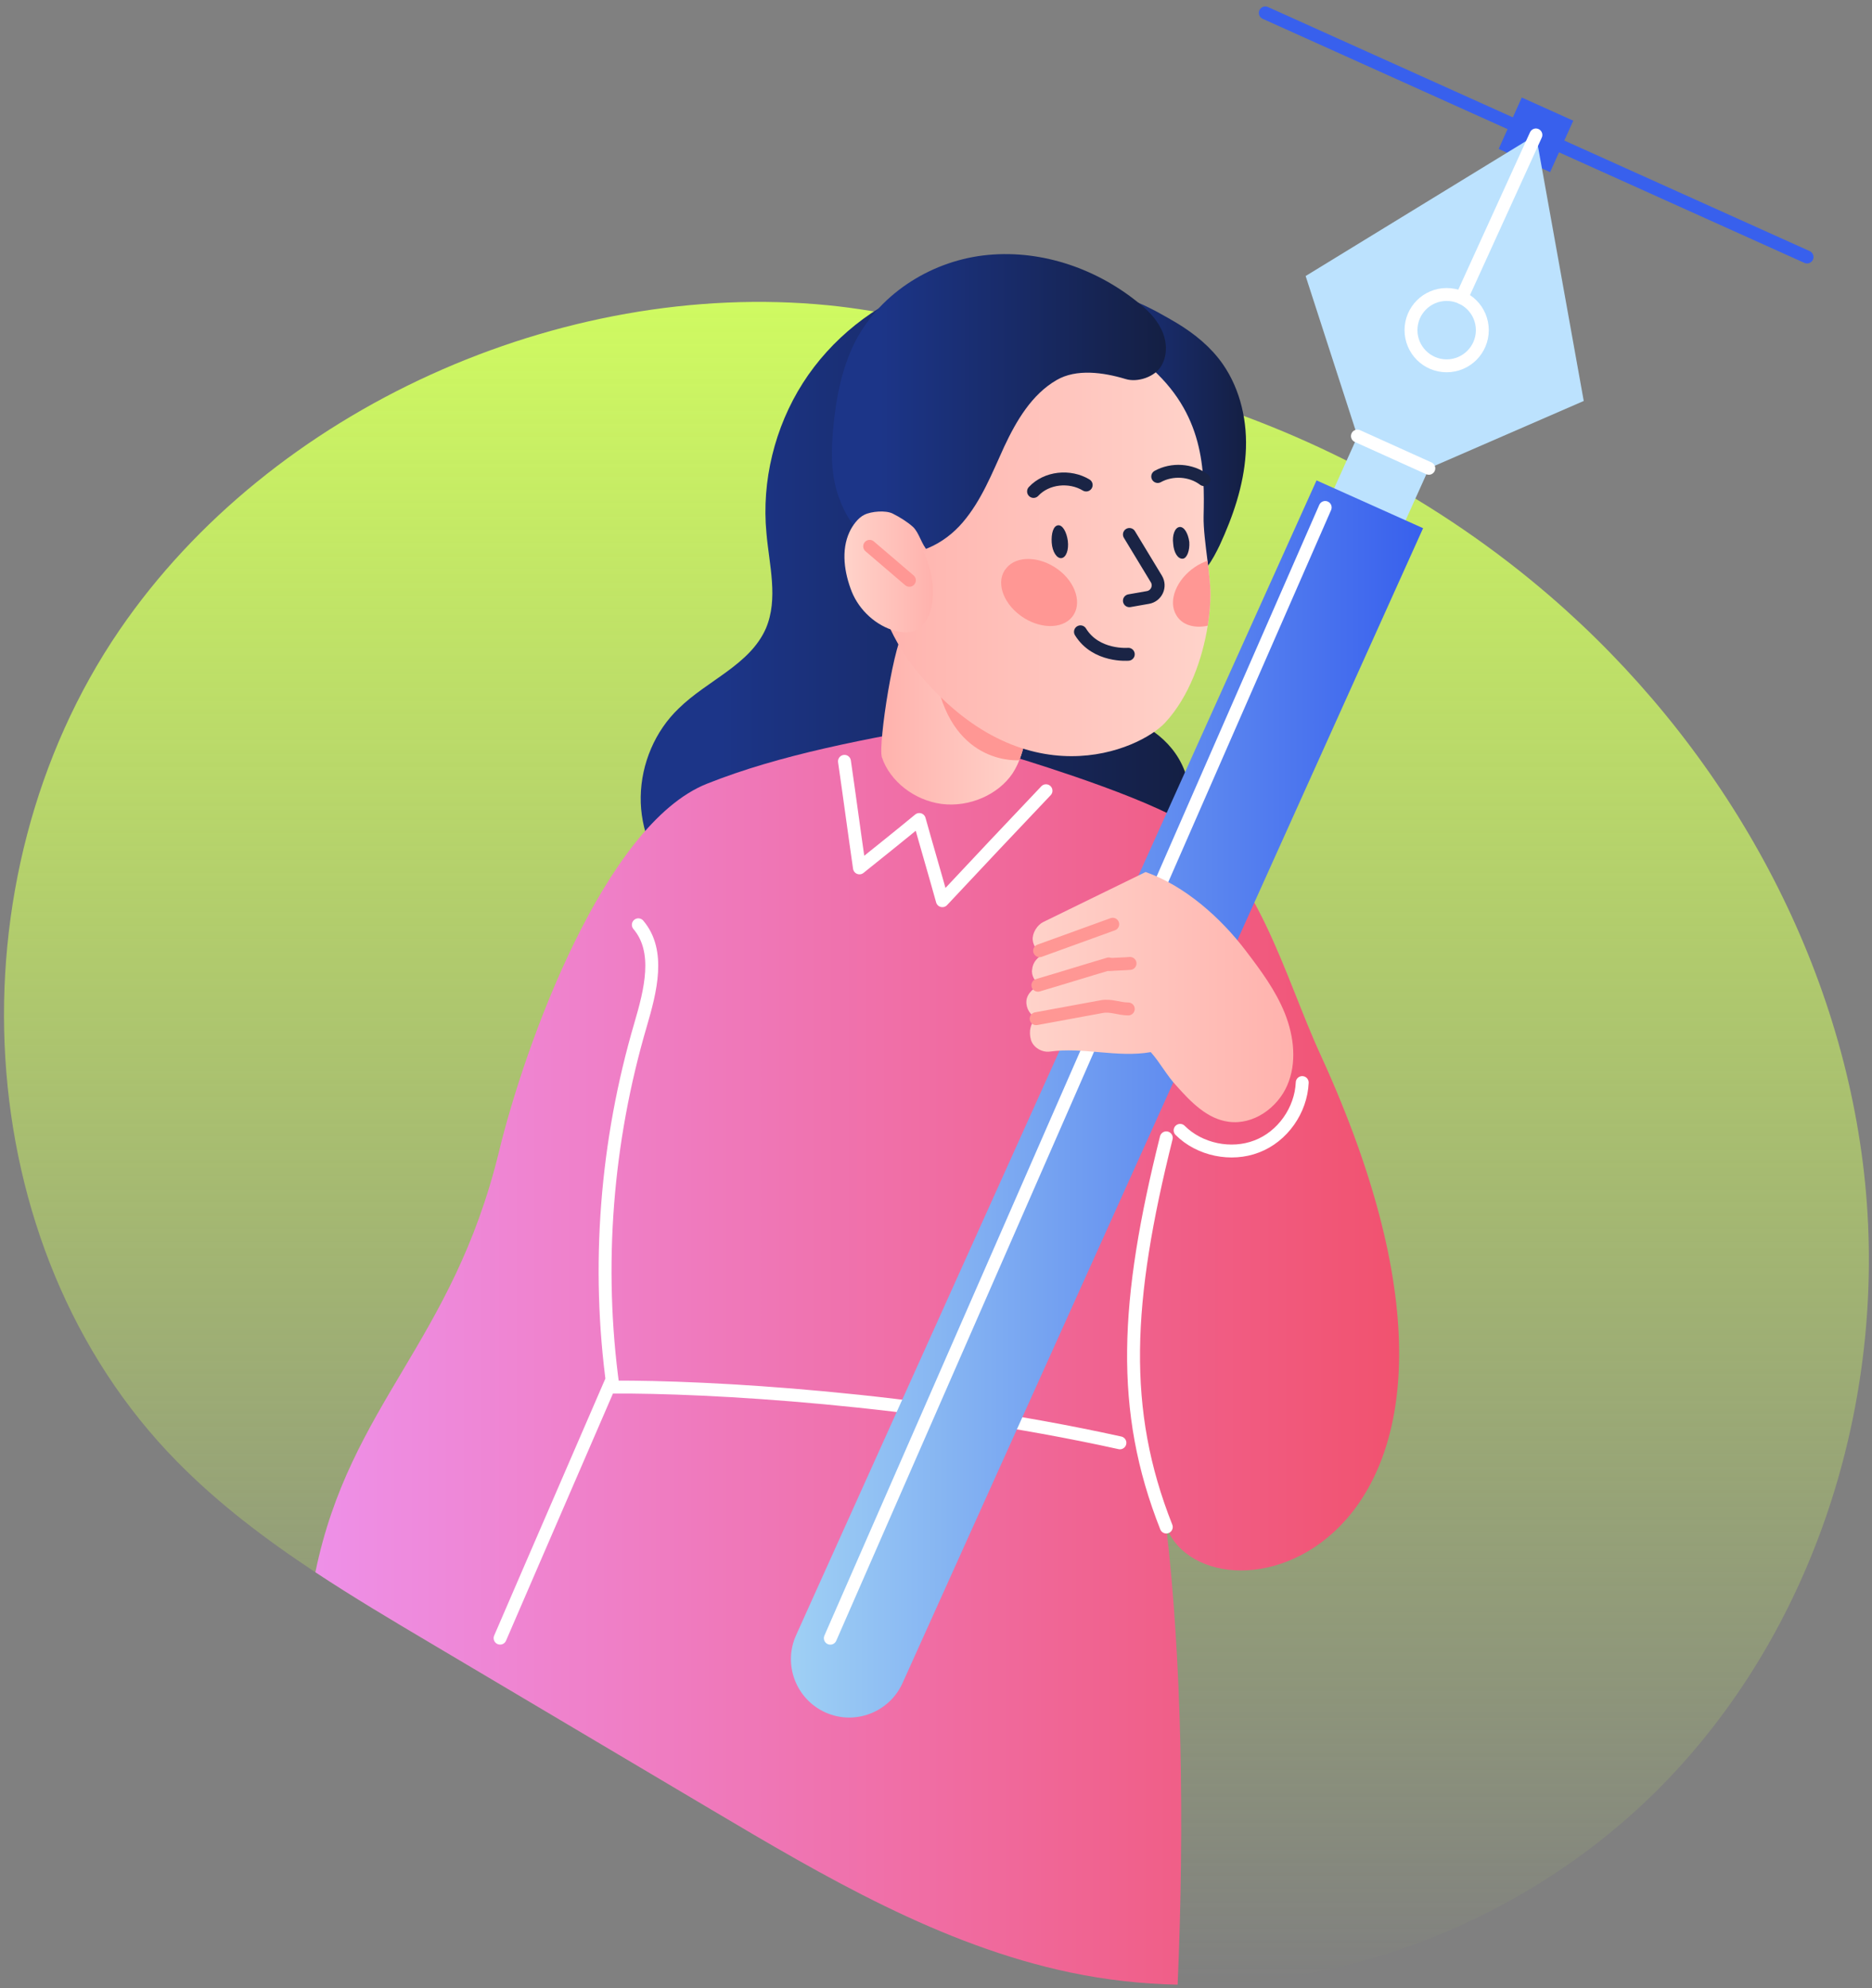 <?xml version="1.0" encoding="UTF-8"?> <svg xmlns="http://www.w3.org/2000/svg" width="145" height="154" viewBox="0 0 145 154" fill="none"><rect x="0" y="0" width="145" height="154" fill="#808080" stroke="none"/> <path d="M129.532 137.468C119.753 147.893 105.428 154.053 91.216 153.732C88.433 153.676 85.658 153.366 82.919 152.792C72.892 150.688 63.872 145.379 55.057 140.15C47.829 135.865 40.6 131.576 33.376 127.291C30.368 125.508 27.348 123.713 24.428 121.786C20.589 119.252 16.927 116.485 13.706 113.208C-2.647 96.578 -3.907 68.045 9.261 48.797C20.999 31.641 43.484 21.606 64.145 23.646C72.755 24.497 82.1 27.927 90.417 30.284C101.284 33.36 111.5 38.794 120.058 46.175C133.001 57.339 142.154 73.109 144.29 90.068C146.426 107.027 141.226 125.002 129.532 137.468Z" fill="url(#paint0_linear)"></path> <path d="M94.694 28.175C96.103 30.183 96.657 32.745 96.485 35.179C96.316 37.657 95.501 40.006 94.477 42.227C93.922 43.38 93.28 44.532 92.127 45.09C90.589 45.857 88.71 45.219 87.344 44.195C84.268 41.89 82.819 37.914 82.686 34.027C82.642 32.236 82.815 30.481 83.156 28.73C83.453 27.107 83.71 25.099 84.393 23.605C85.377 21.513 89.814 24.248 91.139 25.015C92.557 25.87 93.794 26.894 94.694 28.175Z" fill="url(#paint1_linear)"></path> <path d="M71.542 22.196C67.739 23.566 64.366 26.256 62.185 29.674C60.009 33.087 58.981 37.276 59.366 41.291C59.579 43.769 60.306 46.376 59.322 48.681C58.085 51.5 54.792 52.693 52.575 54.873C50.74 56.624 49.672 59.142 49.628 61.708C49.584 64.23 50.612 66.792 52.363 68.627C54.286 70.591 57.531 70.334 60.262 70.635C68.848 71.619 77.647 70.848 85.931 68.371C87.811 67.816 89.819 67.089 91.055 65.507C92.638 63.499 92.509 60.467 91.055 58.375C89.606 56.283 86.999 55.17 84.478 55.13C84.052 50.387 83.666 45.649 82.425 41.035C81.189 36.424 79.225 31.979 76.233 28.264C74.659 26.425 72.566 24.373 71.542 22.196Z" fill="url(#paint2_linear)"></path> <path d="M90.333 118.288C91.525 128.412 91.762 141.19 91.216 153.732C88.433 153.675 85.658 153.366 82.919 152.792C72.892 150.688 63.872 145.379 55.057 140.15C47.829 135.865 40.6 131.576 33.376 127.291C30.368 125.508 27.348 123.713 24.428 121.785C27.111 108.746 35.046 104.023 38.648 89.209C40.656 80.912 46.813 63.877 54.748 60.712C60.455 58.439 66.968 57.234 74.37 55.941C77.401 55.363 75.574 57.014 78.205 58.528C78.205 58.528 87.349 61.23 91.405 63.503C97.34 66.848 99.477 75.651 102.332 81.808C119.954 120.412 93.754 126.89 90.333 118.288Z" fill="url(#paint3_linear)"></path> <path d="M47.302 107.091C42.218 118.822 38.736 126.89 38.736 126.89" stroke="white" stroke-miterlimit="10" stroke-linecap="round" stroke-linejoin="round"></path> <path d="M70.181 48.628C69.289 49.251 67.996 57.724 68.309 58.66C68.936 60.535 70.851 62.005 72.944 62.274C75.084 62.543 77.317 61.559 78.429 59.909C79.012 59.017 79.277 57.993 79.498 56.921C79.811 55.451 70.803 48.179 70.181 48.628Z" fill="url(#paint4_linear)"></path> <path d="M78.968 58.885C78.968 58.885 73.884 59.371 72.538 52.712C69.952 47.138 79.771 55.676 79.771 55.676C79.771 55.676 79.59 57.057 78.968 58.885Z" fill="#FF9794"></path> <path d="M93.755 46.018C93.755 46.745 93.69 47.58 93.546 48.468C93.144 51.014 92.116 53.969 90.241 55.985C88.269 58.098 79.261 62.142 70.928 51.877C69.531 50.154 68.804 48.48 67.961 46.419C67.113 43.392 67.033 39.275 67.961 36.251C68.888 33.223 70.784 30.396 73.49 28.461C76.519 26.284 80.394 25.232 84.229 25.312C85.438 25.352 88.871 28.256 88.871 28.256C93.309 32.015 93.309 36.452 93.228 40.002C93.208 40.938 93.377 42.207 93.53 43.436C93.646 44.383 93.755 45.299 93.755 46.018Z" fill="url(#paint5_linear)"></path> <path d="M77.948 44.006C78.743 43.018 80.542 43.075 81.944 44.103C83.345 45.131 83.843 46.793 83.048 47.785C82.249 48.773 80.454 48.717 79.052 47.689C77.615 46.641 77.117 44.974 77.948 44.006Z" fill="#FF9794"></path> <path d="M93.754 46.018C93.754 46.745 93.69 47.58 93.546 48.468C92.505 48.693 91.538 48.411 91.108 47.64C90.449 46.556 91.12 44.885 92.562 43.918C92.875 43.705 93.2 43.552 93.529 43.44C93.646 44.383 93.754 45.299 93.754 46.018Z" fill="#FF9794"></path> <path d="M81.462 42.026C81.417 41.311 81.594 40.733 81.951 40.689C82.309 40.645 82.622 41.227 82.71 41.894C82.799 42.608 82.574 43.187 82.221 43.231C81.863 43.279 81.506 42.741 81.462 42.026Z" fill="#1A2445"></path> <path d="M90.871 42.115C90.783 41.444 91.004 40.866 91.361 40.822C91.718 40.778 92.032 41.312 92.12 41.982C92.164 42.653 91.939 43.231 91.63 43.275C91.228 43.324 90.915 42.785 90.871 42.115Z" fill="#1A2445"></path> <path d="M80.056 38.067C81.068 36.978 82.863 36.802 84.132 37.569" stroke="#1A2445" stroke-miterlimit="10" stroke-linecap="round" stroke-linejoin="round"></path> <path d="M89.674 36.91C90.787 36.295 92.252 36.388 93.256 37.151" stroke="#1A2445" stroke-miterlimit="10" stroke-linecap="round" stroke-linejoin="round"></path> <path d="M87.481 46.532L88.919 46.279C89.578 46.163 89.915 45.42 89.57 44.849L87.481 41.4" stroke="#1A2445" stroke-miterlimit="10" stroke-linecap="round" stroke-linejoin="round"></path> <path d="M87.393 50.68C87.393 50.68 84.895 50.901 83.69 48.941" stroke="#1A2445" stroke-miterlimit="10" stroke-linecap="round" stroke-linejoin="round"></path> <path d="M111.821 33.761L106.291 31.271L102.665 39.323L108.195 41.813L111.821 33.761Z" fill="#BCE2FE"></path> <path d="M49.443 71.635C51.186 73.687 50.379 76.763 49.624 79.35C46.949 88.445 46.19 98.079 47.483 107.444C54.663 107.4 70.916 108.268 86.746 111.762" stroke="white" stroke-miterlimit="10" stroke-linecap="round" stroke-linejoin="round"></path> <path d="M110.228 40.914L101.975 37.211L61.66 126.669C60.636 128.942 61.66 131.62 63.933 132.644C66.206 133.668 68.88 132.644 69.908 130.371L110.228 40.914Z" fill="url(#paint6_linear)"></path> <path d="M121.861 9.349L117.873 7.554L116.082 11.538L120.066 13.333L121.861 9.349Z" fill="#3860ED"></path> <path d="M98.007 1L139.969 19.907" stroke="#3860ED" stroke-miterlimit="10" stroke-linecap="round" stroke-linejoin="round"></path> <path d="M110.673 36.276L105.143 33.778L101.131 21.381L118.97 10.458L122.672 31.059L110.673 36.276Z" fill="#BCE2FE"></path> <path d="M112.054 28.336C113.58 28.336 114.817 27.099 114.817 25.573C114.817 24.047 113.58 22.811 112.054 22.811C110.528 22.811 109.292 24.047 109.292 25.573C109.292 27.099 110.528 28.336 112.054 28.336Z" stroke="white" stroke-miterlimit="10" stroke-linecap="round" stroke-linejoin="round"></path> <path d="M113.215 23.071L118.966 10.453" stroke="white" stroke-miterlimit="10" stroke-linecap="round" stroke-linejoin="round"></path> <path d="M105.143 33.777L110.673 36.275" stroke="white" stroke-miterlimit="10" stroke-linecap="round" stroke-linejoin="round"></path> <path d="M102.645 39.308L64.314 126.894" stroke="white" stroke-miterlimit="10" stroke-linecap="round" stroke-linejoin="round"></path> <path d="M68.679 42.681C70.811 43.324 73.12 42.171 74.574 40.46C76.028 38.754 76.839 36.661 77.778 34.609C78.718 32.601 79.915 30.553 81.839 29.441C83.373 28.545 85.469 28.842 87.176 29.357C88.115 29.654 89.481 29.184 89.955 28.332C90.469 27.477 90.38 26.369 89.955 25.513C89.529 24.618 88.802 23.931 88.031 23.333C84.702 20.686 80.385 19.273 76.156 19.787C71.927 20.301 67.956 22.907 66.12 26.706C65.225 28.581 64.795 30.678 64.582 32.726C64.37 34.778 64.285 36.91 65.097 38.834C65.687 40.416 67.056 42.211 68.679 42.681Z" fill="url(#paint7_linear)"></path> <path d="M71.378 42.677C71.334 42.765 71.246 42.585 71.334 42.585C71.422 42.541 71.511 42.633 71.511 42.721C72.093 43.878 72.358 45.219 72.226 46.512C72.133 47.536 71.643 48.653 70.663 48.922C70.262 49.058 69.772 48.966 69.37 48.877C67.856 48.476 66.563 47.271 65.981 45.846C65.399 44.376 65.134 42.637 65.8 41.207C66.025 40.717 66.471 40.095 66.961 39.87C67.495 39.605 68.611 39.513 69.145 39.782C69.683 40.051 70.262 40.408 70.708 40.806C71.198 41.251 71.378 42.187 71.868 42.681" fill="url(#paint8_linear)"></path> <path d="M70.438 44.95L67.362 42.319" stroke="#FF9794" stroke-miterlimit="10" stroke-linecap="round" stroke-linejoin="round"></path> <path d="M96.493 73.643C97.65 75.161 98.814 76.723 99.525 78.506C100.236 80.29 100.461 82.342 99.702 84.08C98.943 85.823 97.071 87.161 95.156 86.891C93.505 86.667 92.256 85.374 91.144 84.129C90.385 83.325 89.851 82.297 89.136 81.498C86.55 81.944 83.915 81.097 81.333 81.454C80.707 81.542 80.04 81.141 79.859 80.562C79.683 79.98 79.771 79.181 80.349 78.868C79.811 78.687 79.458 78.109 79.502 77.531C79.546 76.948 80.128 76.418 80.662 76.326C80.172 76.105 79.859 75.567 79.948 75.081C79.996 74.543 80.393 74.057 80.927 73.92C80.438 73.788 80.036 73.338 79.992 72.808C79.944 72.27 80.349 71.647 80.795 71.426C83.425 70.133 86.104 68.84 88.734 67.547C91.766 68.603 94.573 71.105 96.493 73.643Z" fill="url(#paint9_linear)"></path> <path d="M80.526 73.643C82.402 72.972 84.317 72.262 86.189 71.591" stroke="#FF9794" stroke-miterlimit="10" stroke-linecap="round" stroke-linejoin="round"></path> <path d="M80.393 76.317C82.22 75.783 84.052 75.205 85.879 74.667" stroke="#FF9794" stroke-miterlimit="10" stroke-linecap="round" stroke-linejoin="round"></path> <path d="M80.257 78.908C81.952 78.595 83.646 78.281 85.341 77.972C86.056 77.84 86.678 78.153 87.393 78.153" stroke="#FF9794" stroke-miterlimit="10" stroke-linecap="round" stroke-linejoin="round"></path> <path d="M85.967 74.715C86.505 74.671 86.991 74.671 87.529 74.627" stroke="#FF9794" stroke-miterlimit="10" stroke-linecap="round" stroke-linejoin="round"></path> <path d="M65.41 58.973C65.812 61.74 66.169 64.459 66.571 67.226C68.129 65.977 69.691 64.728 71.205 63.479C71.788 65.575 72.41 67.671 72.992 69.768C75.667 66.912 78.346 64.061 81.02 61.25" stroke="white" stroke-miterlimit="10" stroke-linecap="round" stroke-linejoin="round"></path> <path d="M90.337 88.137C87.172 100.803 86.746 109.216 90.337 118.284" stroke="white" stroke-miterlimit="10" stroke-linecap="round" stroke-linejoin="round"></path> <path d="M91.409 87.558C92.923 89.072 95.377 89.566 97.34 88.803C99.348 88.044 100.774 85.996 100.866 83.856" stroke="white" stroke-miterlimit="10" stroke-linecap="round" stroke-linejoin="round"></path> <defs> <linearGradient id="paint0_linear" x1="72.536" y1="23.384" x2="72.536" y2="153.744" gradientUnits="userSpaceOnUse"> <stop stop-color="#CFFA61"></stop> <stop offset="1" stop-color="#CFFA61" stop-opacity="0"></stop> </linearGradient> <linearGradient id="paint1_linear" x1="82.682" y1="34.131" x2="96.514" y2="34.131" gradientUnits="userSpaceOnUse"> <stop offset="0.145" stop-color="#1C3588"></stop> <stop offset="1" stop-color="#141F43"></stop> </linearGradient> <linearGradient id="paint2_linear" x1="49.628" y1="46.62" x2="92.198" y2="46.62" gradientUnits="userSpaceOnUse"> <stop offset="0.145" stop-color="#1C3588"></stop> <stop offset="1" stop-color="#141F43"></stop> </linearGradient> <linearGradient id="paint3_linear" x1="24.43" y1="104.777" x2="108.374" y2="104.777" gradientUnits="userSpaceOnUse"> <stop stop-color="#EE90E8"></stop> <stop offset="1" stop-color="#F1526F"></stop> </linearGradient> <linearGradient id="paint4_linear" x1="68.26" y1="55.462" x2="79.508" y2="55.462" gradientUnits="userSpaceOnUse"> <stop stop-color="#FFB2AD"></stop> <stop offset="1" stop-color="#FFD3CA"></stop> </linearGradient> <linearGradient id="paint5_linear" x1="67.298" y1="41.939" x2="93.754" y2="41.939" gradientUnits="userSpaceOnUse"> <stop stop-color="#FFB2AD"></stop> <stop offset="1" stop-color="#FFD3CA"></stop> </linearGradient> <linearGradient id="paint6_linear" x1="61.265" y1="85.126" x2="110.227" y2="85.126" gradientUnits="userSpaceOnUse"> <stop stop-color="#9FD0F4"></stop> <stop offset="1" stop-color="#3860ED"></stop> </linearGradient> <linearGradient id="paint7_linear" x1="64.433" y1="31.273" x2="90.303" y2="31.273" gradientUnits="userSpaceOnUse"> <stop offset="0.145" stop-color="#1C3588"></stop> <stop offset="1" stop-color="#141F43"></stop> </linearGradient> <linearGradient id="paint8_linear" x1="65.409" y1="44.3" x2="72.259" y2="44.3" gradientUnits="userSpaceOnUse"> <stop stop-color="#FFD3CA"></stop> <stop offset="1" stop-color="#FFB2AD"></stop> </linearGradient> <linearGradient id="paint9_linear" x1="79.496" y1="77.23" x2="100.175" y2="77.23" gradientUnits="userSpaceOnUse"> <stop stop-color="#FFD3CA"></stop> <stop offset="1" stop-color="#FFB2AD"></stop> </linearGradient> </defs> </svg> 